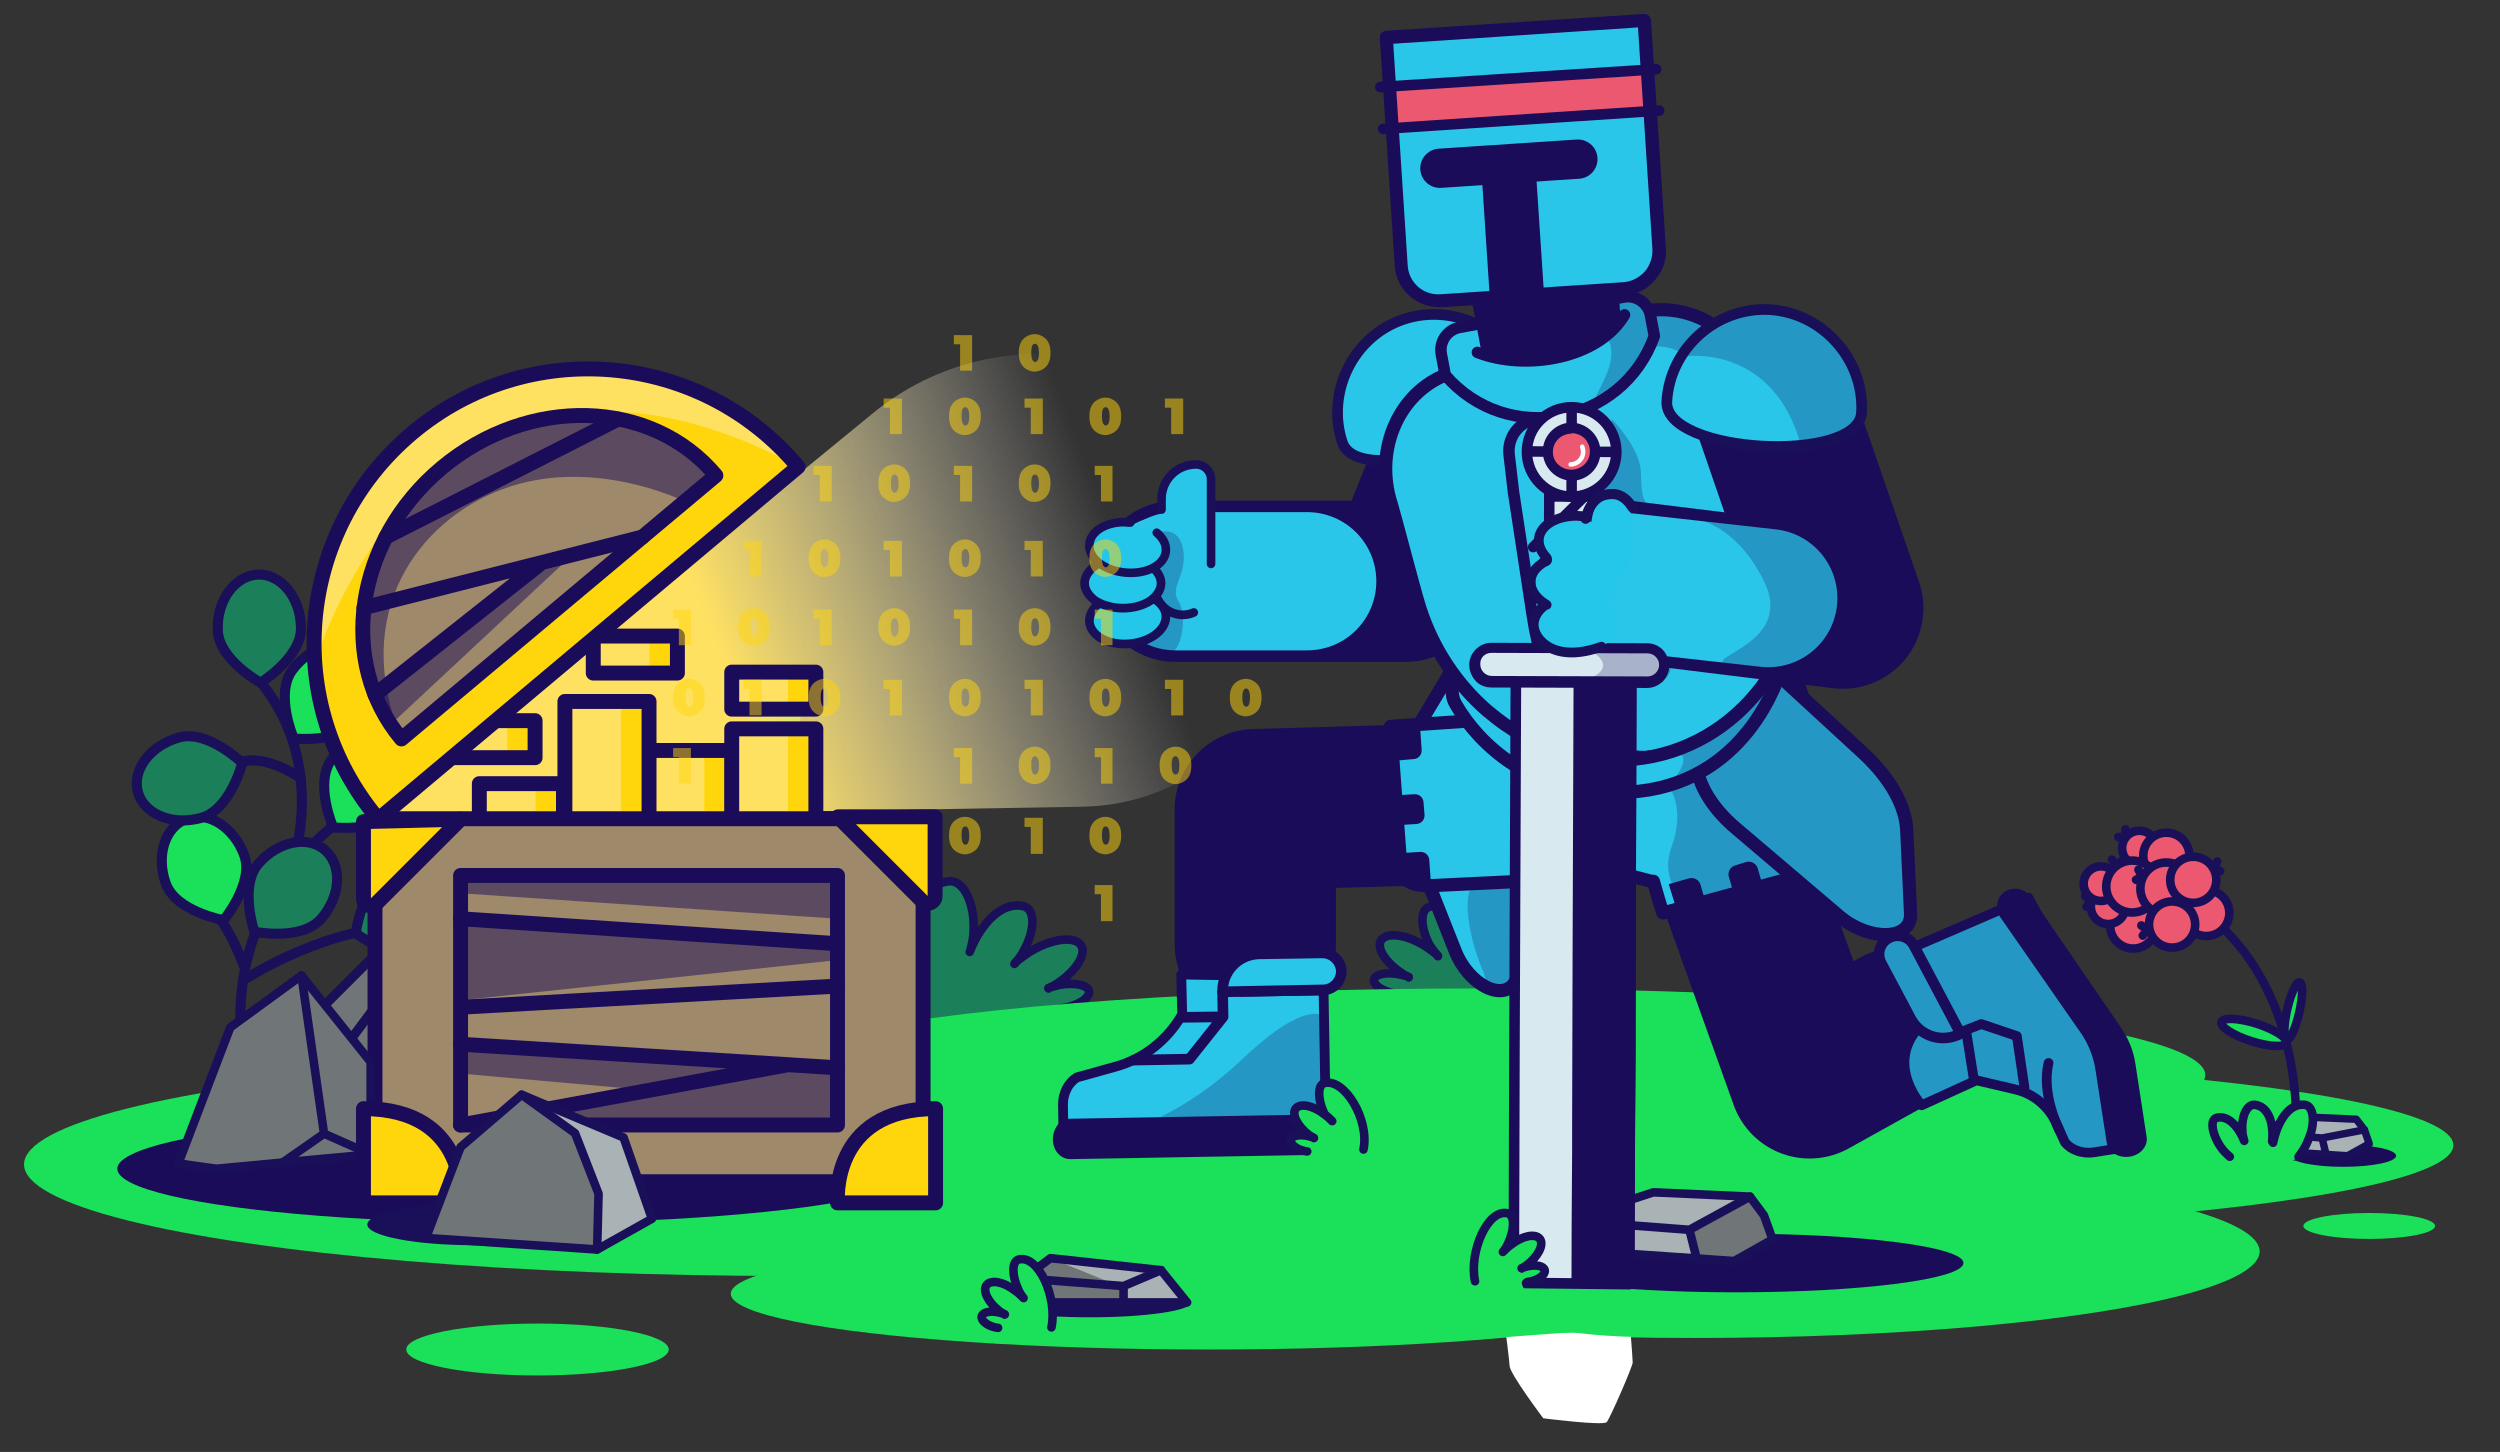 <svg xmlns="http://www.w3.org/2000/svg" id="Layer_1" viewBox="0 0 520 302"><rect x="0" y="0" width="520" height="302" fill="#333333" stroke="none"/><style>.st0,.st1{fill:#1b8059}.st1{stroke:#191059;stroke-width:1.786;stroke-linecap:round;stroke-linejoin:round;stroke-miterlimit:10}.st2{fill:#1be059}.st3{fill:#191059}.st4{fill:#1b0c59}.st5{fill:#a9b2b5}.st7{fill:none;stroke:#191059;stroke-width:1.553;stroke-linecap:round;stroke-linejoin:round;stroke-miterlimit:10}.st8{fill:#707677}.st11,.st12,.st13,.st14,.st15,.st16,.st9{fill:none;stroke:#191059;stroke-width:1.786;stroke-linecap:round;stroke-linejoin:round;stroke-miterlimit:10}.st11,.st12,.st13,.st14,.st15,.st16{fill:#1be059;stroke-width:1.553}.st12,.st13,.st14,.st15,.st16{stroke-width:1.786}.st13,.st14,.st15,.st16{fill:#1b8059;stroke-width:1.36}.st14,.st15,.st16{fill:none;stroke-width:2.096}.st15,.st16{fill:#1b8059}.st16{fill:#1be059}.st18{fill:#ffd60b}.st19{fill:#ffe161}.st20{stroke:#1b0c59;stroke-width:3.106}.st20,.st22,.st25{fill:none;stroke-linecap:round;stroke-linejoin:round;stroke-miterlimit:10}.st22{display:none;stroke:#1b0c59;stroke-width:4.32}.st25{stroke:#191059;stroke-width:1.941}.st26{fill:#9e896a}.st27{display:none}.st29{display:inline}.st30{fill:#ffd60b;stroke:#1b0c59;stroke-width:3.106;stroke-linecap:round;stroke-linejoin:round;stroke-miterlimit:10}.st31{opacity:.5;fill:#1b0c59}.st32{fill:#2ac6ea}.st33,.st34,.st35,.st36,.st37{fill:none;stroke:#1b0c59;stroke-width:2.749;stroke-linecap:round;stroke-linejoin:round;stroke-miterlimit:10}.st34,.st35,.st36,.st37{stroke-width:33.545}.st35,.st36,.st37{stroke:#2ac6ea;stroke-width:28.753}.st36,.st37{stroke:#191059;stroke-width:2.227}.st37{stroke:#1b0c59;stroke-width:2.028}.st39{fill:#eb586f}.st40,.st42,.st46{fill:none;stroke:#1b0c59;stroke-width:2.207;stroke-linecap:round;stroke-linejoin:round;stroke-miterlimit:10}.st42,.st46{stroke-width:2.396}.st46{stroke-width:2.217}.st48{opacity:.25;fill:#1b0c59}.st49{fill:#d8e9f0}.st51,.st53{stroke:#1b0c59;stroke-width:2.188;stroke-miterlimit:10}.st51{stroke-linecap:round;fill:none}.st53{fill:#eb586f}.st57{fill:#24c7ea}.st58,.st60,.st62{fill:none;stroke:#191059;stroke-width:2.028;stroke-linecap:round;stroke-linejoin:round;stroke-miterlimit:10}.st60,.st62{stroke-width:1.812}.st62{fill:#eb586f;stroke-width:1.786}</style><ellipse cx="310.8" cy="209.5" class="st0" rx="20.3" ry="17.4"/><path d="M299.1 198.9c-.6-.7-1.2-1.5-1.7-2.3-2-3.6-2.1-7.5 0-8 3.9-1 7.6 3.1 9.6 8.2M306.9 196.3c-.3-1-.5-2.1-.6-3.2-.3-4.8 1.7-9.1 4.4-8.8 4.8.5 6.8 6.5 6.1 12.9" class="st1"/><path d="M328.1 198.8c.7-1 1.3-2.2 1.8-3.5 2.1-5.3 1.4-10.8-1.7-11.2-5.6-.7-10 5.5-11.6 12.9M293 203.3c-.4-.2-.9-.5-1.3-.8-3.7-2.4-5.6-5.6-4.3-7.1 1.4-1.6 5.5-.9 9.2 1.5.9.6 1.7 1.2 2.4 1.8" class="st1"/><path d="M291 206.9c-.3 0-.6-.1-.9-.2-2.7-.6-4.6-1.9-4.3-3 .3-1.1 2.7-1.6 5.4-1 .6.1 1.3.3 1.8.5" class="st1"/><ellipse cx="197.4" cy="212.8" class="st0" rx="23.6" ry="20.3"/><path d="M211 200.5c.7-.8 1.4-1.7 1.9-2.7 2.4-4.2 2.5-8.7 0-9.3-4.5-1.1-8.9 3.6-11.2 9.5M201.9 197.4c.3-1.2.6-2.4.6-3.8.3-5.5-2-10.6-5.1-10.3-5.6.6-7.9 7.5-7.2 15" class="st1"/><path d="M177.2 200.2c-.8-1.2-1.5-2.6-2.1-4.1-2.4-6.2-1.6-12.5 2-13 6.5-.8 11.6 6.4 13.5 15M218.1 205.6c.5-.3 1-.6 1.6-.9 4.3-2.8 6.5-6.5 5-8.3-1.6-1.8-6.4-1-10.7 1.7-1 .7-2 1.4-2.8 2.1" class="st1"/><path d="M220.4 209.8c.4 0 .7-.1 1.1-.2 3.1-.6 5.3-2.2 5-3.5-.4-1.3-3.2-1.8-6.3-1.2-.8.2-1.5.4-2.1.6" class="st1"/><ellipse cx="251.5" cy="269.1" class="st2" rx="99.5" ry="11.6"/><ellipse cx="229.4" cy="253.9" class="st2" rx="99.5" ry="11.6"/><ellipse cx="164.2" cy="242.2" class="st2" rx="159.2" ry="23.2"/><ellipse cx="307.7" cy="223.6" class="st2" rx="151" ry="18"/><ellipse cx="359.3" cy="238.2" class="st2" rx="151" ry="18"/><ellipse cx="352.6" cy="260.3" class="st2" rx="117.4" ry="18"/><ellipse cx="111.8" cy="280.7" class="st2" rx="27.3" ry="5.4"/><ellipse cx="492.8" cy="255" class="st2" rx="13.7" ry="2.7"/><ellipse cx="136.6" cy="239.4" class="st3" rx="27.5" ry="5.6"/><ellipse cx="226.7" cy="270.9" class="st3" rx="21.1" ry="3.1"/><ellipse cx="479.8" cy="239.6" class="st3" rx="9.8" ry="1.3"/><ellipse cx="361.1" cy="262.7" class="st4" rx="47.3" ry="6.1"/><ellipse cx="487.4" cy="240.4" class="st4" rx="11" ry="2.3"/><g><path d="M478.7 232.3l11.4.5 1.7 2.2 1 2.9-4.5 2.5-14.1-.9-2.9-4.8z" class="st5"/><path d="M478.7 232.3l11.4.5 1.7 2.2 1 2.9-4.5 2.5-14.1-.9-2.9-4.8z" class="st7"/><path d="M483.8 240.1l-.8-3.4-10.5-.8M483 236.7l8.8-1.7" class="st7"/></g><g><path d="M343.9 248l20.1.9 2.9 3.9 1.8 5-8 4.5-24.7-1.7-5-8.4z" class="st5"/><path d="M360.7 262.3l8-4.5-1.8-5-2.9-3.9-1.6-.1-4.2 3.3-6.8 3.7 1.5 6z" class="st8"/><path d="M343.9 248l20.1.9 2.9 3.9 1.8 5-8 4.5-24.7-1.7-5-8.4z" class="st9"/><path d="M352.9 261.8l-1.5-6-18.3-1.4M351.4 255.8l12.6-6.9" class="st9"/></g><g><path fill="none" stroke="#191059" stroke-linecap="round" stroke-linejoin="round" stroke-miterlimit="10" stroke-width="1.468" d="M211.6 270.9l1.3-5 5.6-4.2 23 2.5 5.4 6.7z"/><path d="M211.6 270.9l1.3-5 5.6-4.2 23 2.5 5.4 6.7z" class="st5"/><path d="M211.6 270.9l1.3-5 5.6-4.2 14.3 5.8.9 3.4z" class="st8"/><path d="M211.6 270.9l1.3-5 5.6-4.2 23 2.5 5.4 6.7z" class="st9"/><path d="M212.9 265.9l20.8 1.6 7.8-3.3M233.7 270.9v-3.4" class="st9"/></g><g><path d="M122.7 229.7c-.4-.5-.8-1.1-1.1-1.8-1.3-2.8-1.4-5.7 0-6.2 4.2-1.2 8.2 8 6.9 14.1M118.7 233.1l-.9-.6c-2.4-1.8-3.7-4.3-2.8-5.5.9-1.2 3.6-.7 6 1.2.6.4 1.1.9 1.6 1.4" class="st11"/><path d="M117.4 235.9c-.2 0-.4-.1-.6-.1-1.8-.4-3-1.5-2.8-2.3s1.8-1.2 3.6-.8c.4.1.8.2 1.2.4" class="st11"/></g><g><path d="M207 279.4l10.5-.2v-11.3s-3.4 1.3-4 1c-1.8-.8-2.5-4.7-5.6-1.3-4.3 4.6-.9 11.8-.9 11.8z" class="st2"/><path d="M212.9 270c-.4-.5-.8-1.1-1.1-1.8-1.3-2.8-1.4-5.7 0-6.2 4.2-1.2 8.2 8 6.9 14.1M208.9 273.4l-.9-.6c-2.4-1.8-3.7-4.3-2.8-5.5.9-1.2 3.6-.7 6 1.2.6.4 1.1.9 1.6 1.4" class="st12"/><path d="M207.6 276.2c-.2 0-.4-.1-.6-.1-1.8-.4-3-1.5-2.8-2.3.2-.9 1.8-1.2 3.6-.8.4.1.8.2 1.2.4" class="st12"/></g><g><path d="M121.5 228.7s-18.4-34.9 18-60.7c5-3.6 9-7.2 12.1-10.7M116.9 206.6s8.7-7.4 19.8-11.3M116.6 203.8s-2-4.2-4.7-7.3M123.3 184.1s4.2-18.6-9.7-32.2M122.9 168.4s-6.1-3.4-10.8-1.8M136.2 170.6s7.4 4.4 14.8 1.7" class="st7"/><path d="M141.2 183.9c4.8-2.8 10.4-2 12.5 1.7 2.1 3.7 0 8.9-4.8 11.6-4.8 2.8-12.5-1.7-12.5-1.7s0-8.9 4.8-11.6zM117 185c3.1-4.5 8.5-6.3 12-3.9s3.8 8 .7 12.6c-3.1 4.5-12 3.9-12 3.9s-3.8-8.1-.7-12.6z" class="st13"/><path d="M155.6 160.8c4.8-2.8 10.4-2 12.5 1.7 2.1 3.7 0 8.9-4.8 11.6s-12.5-1.7-12.5-1.7 0-8.8 4.8-11.6zM114.2 183.7c-2.5-4.9-7.6-7.3-11.4-5.4-3.8 1.9-4.8 7.5-2.3 12.4s11.4 5.4 11.4 5.4 4.8-7.5 2.3-12.4z" class="st11"/><path d="M99.6 163.7c-5.1 2.1-7.9 7-6.3 10.9 1.6 3.9 7.1 5.4 12.2 3.3 5.1-2.1 6.3-10.9 6.3-10.9s-7.1-5.4-12.2-3.3zM104.3 143.1c-.8-5.4 1.9-10.4 6.1-11 4.2-.6 8.2 3.3 9.1 8.7s-6.1 11-6.1 11-8.3-3.3-9.1-8.7z" class="st13"/><path d="M153 144.8c3.9-3.9 9.5-4.6 12.5-1.6 3 3 2.3 8.6-1.6 12.5-3.9 3.9-12.5 1.6-12.5 1.6s-2.3-8.6 1.6-12.5zM128.1 164.2c2.7-4.8 7.9-7 11.6-4.9 3.7 2.1 4.5 7.7 1.8 12.5s-11.6 4.9-11.6 4.9-4.6-7.7-1.8-12.5zM118.9 148.8c2.7-4.8 7.9-7 11.6-4.9 3.7 2.1 4.5 7.7 1.8 12.5s-11.6 4.9-11.6 4.9-4.5-7.7-1.8-12.5z" class="st11"/></g><g><ellipse cx="108.2" cy="243.1" class="st4" rx="83.8" ry="11.3"/><path d="M52.7 229.3s-15.8-41.6 28.6-65.5c6.1-3.3 11.1-6.8 15-10.4M50.6 203.9s10.8-7.1 23.8-10M50.6 200.7s-1.7-5-4.3-8.8M60.9 179.5s7.2-20.3-6.5-37.4M62.6 161.9s-6.3-4.6-11.8-3.6M77.2 166.2s7.7 6 16.4 4" class="st14"/><path d="M81 181.8c5.7-2.4 11.9-.8 13.7 3.6s-1.3 9.9-7 12.4-13.7-3.7-13.7-3.7 1.2-9.9 7-12.3zM53.8 179.6c4.1-4.7 10.4-5.9 13.9-2.7s3.2 9.5-.9 14.2c-4.1 4.7-13.9 2.7-13.9 2.7s-3.2-9.5.9-14.2z" class="st15"/><path d="M100.3 157.9c5.7-2.4 11.9-.8 13.7 3.6s-1.3 9.9-7 12.4-13.7-3.6-13.7-3.6 1.3-9.9 7-12.4zM50.8 177.9c-2.1-5.8-7.5-9.3-12-7.6s-6.4 7.7-4.3 13.5c2.1 5.8 12 7.6 12 7.6s6.4-7.7 4.3-13.5z" class="st16"/><path d="M37.2 153.4c-6 1.7-9.8 6.8-8.5 11.4 1.3 4.6 7.2 7 13.2 5.3s8.5-11.4 8.5-11.4-7.2-7-13.2-5.3zM45.3 131c-.2-6.2 3.6-11.3 8.4-11.5 4.8-.1 8.8 4.8 8.9 11 .2 6.2-8.4 11.5-8.4 11.5s-8.8-4.8-8.9-11z" class="st15"/><path d="M99.6 139.7c4.9-3.8 11.3-3.9 14.2-.1 2.9 3.8 1.4 9.9-3.5 13.8-4.9 3.8-14.2.1-14.2.1s-1.4-10 3.5-13.8zM69 157.9c3.7-5 9.8-6.7 13.7-3.9s4 9.2.3 14.2-13.7 3.9-13.7 3.9-4-9.2-.3-14.2zM60.8 139.4c3.7-5 9.8-6.7 13.7-3.9 3.8 2.8 4 9.2.3 14.2s-13.7 3.9-13.7 3.9-4-9.2-.3-14.2z" class="st16"/><linearGradient id="SVGID_1_" x1="79.34" x2="269.231" y1="174.647" y2="101.551" gradientUnits="userSpaceOnUse"><stop offset=".39" stop-color="#ffe161"/><stop offset=".811" stop-color="#fff" stop-opacity="0"/></linearGradient><path fill="url(#SVGID_1_)" d="M78.7 170.3L181.5 86c24-19.7 59.6-15.4 78 9.5.1.2.2.3.4.5.2.3.5.6.7 1 21.1 29.3.5 70.2-35.6 70.8l-52.9.9-93.4 1.6z"/><path d="M134.8 156.1h17.5v14.6h-17.5z" class="st18"/><path d="M134.8 156.1h11.7v14.6h-11.7z" class="st19"/><path d="M134.8 156.1h17.5v14.6h-17.5z" class="st20"/><path d="M99.7 163h17.5v7.7H99.7z" class="st18"/><path d="M99.7 163h11.7v7.7H99.7z" class="st19"/><path d="M99.7 163h17.5v7.7H99.7z" class="st20"/><path d="M111.3 163v7.7" class="st22"/><path d="M152.2 139.8h17.5v7.7h-17.5z" class="st18"/><path d="M152.2 139.8h11.7v7.7h-11.7z" class="st19"/><path d="M152.2 139.8h17.5v7.7h-17.5z" class="st20"/><path d="M163.9 139.8v7.7" class="st22"/><path d="M123.4 132.3h17.5v7.7h-17.5z" class="st18"/><path d="M123.4 132.3h11.7v7.7h-11.7z" class="st19"/><path d="M123.4 132.3h17.5v7.7h-17.5z" class="st20"/><path d="M135.1 132.3v7.7" class="st22"/><path d="M93.8 149.9h17.5v7.7H93.8z" class="st18"/><path d="M93.8 149.9h11.7v7.7H93.8z" class="st19"/><path d="M93.8 149.9h17.5v7.7H93.8z" class="st20"/><path d="M105.5 149.9v7.7" class="st22"/><path d="M117.5 145.9H135v24.9h-17.5z" class="st18"/><path d="M117.5 145.9h11.7v24.9h-11.7z" class="st19"/><path d="M117.5 145.9H135v24.9h-17.5z" class="st20"/><g><path d="M152.2 151.6h17.5v19.1h-17.5z" class="st18"/><path d="M152.2 151.6h11.7v19.1h-11.7z" class="st19"/><path d="M152.2 151.6h17.5v19.1h-17.5z" class="st20"/></g><g><path d="M65.5 226.2l13.4 2 20.5-9.1-13.8-13.2-8.1-6.8-10.1 10.1z" class="st8"/><path d="M65.5 226.2l13.4 2 20.5-9.1-3.6-4.7-7.9-6.6-10.4-8.7 2.5 7.6z" class="st8"/><path d="M65.5 226.2l13.4 2 20.5-9.1-3.6-4.7-18.3-15.3-10.1 10.1z" class="st25"/><path d="M65.5 226.2l14.7-19.7 7.7 1.3M77.5 199.1l2.7 7.4" class="st25"/></g><path d="M78 170.3h114v75.5H78z" class="st26"/><path d="M78 170.3h114v75.5H78z" class="st20"/><path d="M95.8 182.1h78.4V234H95.8z" class="st20"/><path d="M166 97.1c-20.2-24.1-56.2-27.3-80.3-7s-27.3 56.2-7 80.3L166 97.1z" class="st18"/><path d="M65.5 137.9S89.2 56.2 166 97c0 0-30.6-37-75.1-10.9-29.2 17.1-25.4 51.8-25.4 51.8z" class="st19"/><path d="M166 97.1c-20.2-24.1-56.2-27.3-80.3-7s-27.3 56.2-7 80.3L166 97.1z" class="st20"/><path d="M148.9 98.9c-13.4-16-38.9-16.7-57-1.6s-21.8 40.4-8.4 56.4l65.4-54.8z" class="st26"/><path d="M148.9 98.9c-13.4-16-38.9-16.7-57-1.6s-21.8 40.4-8.4 56.4l65.4-54.8z" class="st20"/><g><path d="M62.7 202.9l-14.8 10.8L37.1 242l25.7-.6 14.3-1.3v-19.2z" class="st8"/><path d="M62.7 202.9l-14.8 10.8L37.1 242l7.9 1.1 13.8-1.3 18.3-1.7-9.7-4.9z" class="st8"/><path d="M62.7 202.9l-14.8 10.8L37.1 242l7.9 1.1 32.1-3v-19.2z" class="st9"/><path d="M62.7 202.9l4.7 32.9-8.6 6M77.1 240.1l-9.7-4.3" class="st9"/></g><g class="st27"><path fill="#1be059" d="M194.8 236.3l10.5-.2v-11.3s-3.4 1.3-4 1c-1.8-.8-2.5-4.7-5.6-1.3-4.3 4.7-.9 11.8-.9 11.8z"/><g class="st29"><path d="M200.6 227.5c.8 0 1-.8 1.3-1.4 1.3-2.8 1.4-5.7 0-6.2-4.2-1.2-9.5 7.6-8.2 13.8" class="st11"/><path d="M204 231.2l.9-.6c2.4-1.8 3.7-4.3 2.8-5.5-.9-1.2-3.6-.7-6 1.2-.6.4-1.1.9-1.6 1.4" class="st11"/><path d="M205.3 234c.2 0 .4-.1.6-.1 1.8-.4 3-1.5 2.8-2.3-.2-.9-1.8-1.2-3.6-.8-.4.1-.8.2-1.2.4" class="st11"/></g></g><path d="M75.6 230.6v19.6H96s1.7-19.6-20.4-19.6zM194.6 230.6v19.6h-20.4s-1.7-19.6 20.4-19.6zM75.6 170.9v16c0 1.3 1.6 2 2.6 1.1l17.6-17.6-20.2.5zM194.5 169.9v16.5c0 1.3-1.6 2-2.6 1.1l-17.6-17.6h20.2z" class="st30"/><path d="M128.5 87.2l-48.2 24.5M75.7 126.4l57.9-14.7M112.1 117.5l-34.1 27M95.8 191.1l78.4 5.2M96 209.5l78.2-4.4M95.8 217.2l78.4 4.9M95.8 234l67.9-12.5" class="st20"/><path d="M95.8 182.1v3.7l78.4 5.3v-9zM95.8 191.1l-.4 17 78.8-8.4v-3.4zM110.7 232.6l47.7-10.5h14.9l.9 11.9zM95.8 217.2l62.6 4.9-23.3 4.7-39.3-3.5zM142.4 104.3s-19.2-9.6-38-2.5c-17.5 6.6-31.6 25.8-20.9 51.9 0 0-12.8-13.4-5.7-36.2s31.7-33.3 47-31.1 24.1 12.5 24.1 12.5l-6.5 5.4z" class="st31"/><path d="M78.1 144.5l34-27 7.2-2.3-39 36.4z" class="st31"/></g><g><path d="M315.3 203.9l7.3-15.2c2.1-4.4 2-10.9-.4-17.7l-8.1-23.3c-2.6-7.4-10.2-11.7-12.8-7.2l-9.1 15.2c-2.3 3.9-2.2 10.1.4 16.6l10 25.3c2.8 7.4 10.4 11.1 12.7 6.3z" class="st32"/><path d="M315.3 203.9l7.3-15.2c2.1-4.4 2-10.9-.4-17.7l-8.1-23.3c-2.6-7.4-10.2-11.7-12.8-7.2l-9.1 15.2c-2.3 3.9-2.2 10.1.4 16.6l10 25.3c2.8 7.4 10.4 11.1 12.7 6.3z" class="st33"/><path d="M319.9 166.7l-58.8 1.7v28M358.5 174.2l17.9 50 18.7-10.4" class="st34"/><path d="M347 190.6s-7.8-27.9-9.3-32.3c-.8-1.5-1.4-3.1-1.7-4.9-1.7-9.1 4.3-17.9 13.4-19.6 7.6-1.4 15 2.4 18.4 9.6.4.8.7 1.6 1.1 2.6.4 1.2 1 2.8 1.6 4.8 1 3.1 2.2 7.4 3.8 12.7 2.6 9 5.1 18.2 5.1 18.2l-32.4 8.9zm-2.5-25.6c3 1.7 6.8 2.6 11.1 1.8-4 .7-7.9 0-11.1-1.8z" class="st32"/><path d="M290.1 151s9.5-.4 18.9-.7c5.6-.2 10-.3 13.3-.3 2.2 0 3.8 0 5.1.1 1.1 0 2 .1 2.8.2 8.9 1.2 15.3 8.5 14.9 17.6-.2 4.8-10.6 8.6-16.5 11.6-2.4 1.2-2.6 4.2-3.4 4.1-3.6-.1-21.3.5-29.5.8-2.3.1-4.3-1.7-4.4-4l-1.2-29.4z" class="st32"/><path d="M321.4 167.9c-1.1 6.5 3.3 12.2 9.8 13.3l11.2 2.4c6.5 1.1 12.7-3.3 13.8-9.9l.8-4.7c1.1-6.5-3.3-12.7-9.9-13.8l-11.2-1.9c-6.5-1.1-12.7 3.3-13.8 9.9l-.7 4.7z" class="st32"/><path d="M368.6 134.9c2 1.6 3.6 3.7 4.8 6.1.4.8.7 1.6 1.1 2.6.4 1.2 1 2.8 1.6 4.8 1 3.1 2.2 7.4 3.8 12.7 2.6 9 5.1 18.2 5.1 18.2l-39.1 10.6s-.1.1-2-6.6M325 182.9l-27 1.3c-7 .4-6.6-3.5-6.6-3.5l-2.2-29.6s9.5-.7 18.9-1.3c5.6-.3 10-.6 13.3-.7 2.2-.1 3.8-.1 5.1-.1 1.1 0 2 .1 2.8.2 2.7.3 5.2 1.2 7.3 2.5M343.8 183.4l-15.2-4-3.6 3.5M337.5 163.3s-6.6 10.9-1 18.1" class="st33"/><path d="M305.8 87.9l-13.4 33h-47.9" class="st34"/><path d="M271.9 120.9h-27.4" class="st35"/><path d="M279.2 92c-3.4-10.3 2.2-22.1 12.8-25.6 10.6-3.5 22.2 2.5 25.6 12.8s-35 23.1-38.4 12.8z" class="st32"/><path d="M279.2 92c-3.4-10.3 2.2-22.1 12.8-25.6 10.6-3.5 22.2 2.5 25.6 12.8s-35 23.1-38.4 12.8z" class="st36"/><path d="M372.4 181.9l6-1.7-1.4-5-4.2 1.2c-1 .3-1.6 1.4-1.3 2.4l.9 3.1zM360.5 185.4l6-1.7-.9-3.1c-.3-1-1.4-1.6-2.4-1.3l-2.3.7c-1 .3-1.6 1.4-1.3 2.4l.9 3zM348.6 188.8l6-1.7-.9-3.1c-.3-1-1.4-1.6-2.4-1.3l-4.2 1.2 1.5 4.9zM290.6 158.2l-.4-6.2 5.2-.4.3 4.3c.1 1.1-.7 2-1.8 2l-3.3.3zM291.3 171.6l-.4-6.2 3.2-.2c1.1-.1 2 .7 2 1.8l.2 2.4c.1 1.1-.7 2-1.8 2l-3.2.2zM292.5 183.6l-.4-6.2 3.2-.2c1.1-.1 2 .7 2 1.8l.3 4.3-5.1.3z" class="st4"/><path d="M421.9 186.7l-24.1 10.4 6.7 12.6c-15.4 8.5-4.8 20.2-4.8 20.2l11.4-5.2 8.1 1.9c3.8.9 6.9 3.5 8.5 7l1.8 4c1.3 1.6 3.6 2.4 5.9 2.1l6.3-1-2.2-19.7-17.6-32.3z" class="st32"/><path d="M421.9 186.7l-24.1 10.4 6.7 12.6c-2.9 1.6-4.9 3.3-6.2 5-5.6 7.5 1.4 15.2 1.4 15.2l11.4-5.2 8.1 1.9c3.8.9 6.9 3.5 8.5 7l1.8 4c1.3 1.6 3.6 2.4 5.9 2.1l6.3-1-2.2-19.7-17.6-32.3z" class="st37"/><path d="M446.5 236.5l-2.3-15c-.4-2.9-1.5-5.6-3.2-8-5.4-7.9-17.7-25.8-17.9-26.1-1.5-1.9-2.5-2.8-4.6-2.5-2.7.4-4 3.5-2.5 5.8l16.7 24c1.7 2.4 2.8 5.2 3.2 8.1l2.3 14.9c.3 1.9 2.4 3.2 4.7 2.9 2.3-.3 3.9-2.2 3.6-4.1z" class="st4"/><path fill="#2ac6ea" stroke="#1b0c59" stroke-linecap="round" stroke-linejoin="round" stroke-miterlimit="10" stroke-width="2.202" d="M391.3 200.3l6.1 11.5c2 3.8 6.6 5.2 10.4 3.2l-9.7-18.3c-1-1.9-3.3-2.6-5.2-1.6-1.9 1-2.6 3.3-1.6 5.2z"/><path d="M408.3 214.5l3.8-1.5 7.4 2.5 1.6 10.8M428.4 235.2s-3.9-7.5-2.3-14.1M409 214.7l1.6 10.1" class="st37"/><path d="M397.4 190.1l-.8-17.4c-.2-5.1-3.5-10.9-9-16l-18.7-17.2c-6-5.5-15-5.7-15.2-.3l-.9 18.3c-.2 4.7 2.9 10.3 8.4 14.9l21.4 18.2c6.3 5.3 15 5 14.8-.5z" class="st32"/><path d="M397.4 190.1l-.8-17.4c-.2-5.1-3.5-10.9-9-16l-18.7-17.2c-6-5.5-15-5.7-15.2-.3l-.9 18.3c-.2 4.7 2.9 10.3 8.4 14.9l21.4 18.2c6.3 5.3 15 5 14.8-.5z" class="st33"/><path d="M334 164.9c2.8.1 5.8-.1 9-.6 22.3-3.8 27.8-26 28-26.9.7-2.8-1.1-5.7-3.9-6.3-2.8-.7-5.7 1.1-6.3 3.9-.2.7-4.2 16.4-19.5 19-18.5 3.1-27.2-9-29.4-12.8-1.5-2.5-4.7-3.4-7.2-1.9s-3.4 4.7-1.9 7.2c5.2 9 15.9 17.9 31.2 18.4z" class="st32"/><path d="M334 164.9c2.8.1 5.8-.1 9-.6 22.3-3.8 27.8-26 28-26.9.7-2.8-1.1-5.7-3.9-6.3-2.8-.7-5.7 1.1-6.3 3.9-.2.7-4.2 16.4-19.5 19-18.5 3.1-27.2-9-29.4-12.8-1.5-2.5-4.7-3.4-7.2-1.9s-3.4 4.7-1.9 7.2c5.2 9 15.9 17.9 31.2 18.4z" class="st33"/><path d="M289.1 105c-3.8-11.7 1.9-24 12.6-27.4l37.9-12.2c10.7-3.4 22.4 3.3 26.2 15 1 3.1 5.4 16.8 6.8 21.2 2.8 8.7 3 17.5 1 25.5-.8 3.3-1.9 6.4-3.4 9.3-4.7 9.3-12.6 16.7-22.8 20-10.3 3.3-21 1.9-30.2-2.9-2.9-1.5-5.6-3.4-8.2-5.6-6.2-5.4-11.2-12.7-14-21.4-1.5-4.9-5.1-18.9-5.9-21.5z" class="st32"/><path d="M289.4 104.9c-3.8-11.7 1.9-24 12.6-27.4l37.9-12.2c10.7-3.4 22.4 3.3 26.2 15 1 3.1 5.4 16.8 6.8 21.2 2.8 8.7 3 17.5 1 25.5-.8 3.3-1.9 6.4-3.4 9.3-4.7 9.3-12.6 16.7-22.8 20-10.3 3.3-21 1.9-30.2-2.9-2.9-1.5-5.6-3.4-8.2-5.6-6.2-5.4-11.2-12.7-14-21.4-1.5-4.9-5.1-18.9-5.9-21.5z" class="st33"/><path d="M300.9 63.1l37.8-3.8c4.3-.4 7.5-4.3 7-8.6l-4.8-47.3-53.4 5.4 4.8 47.3c.4 4.3 4.3 7.5 8.6 7z" class="st32"/><path d="M289.3 16.2H343v8.6h-53.7z" class="st39" transform="matrix(.998 -.066 .066 .998 -.668 20.858)"/><path d="M299.3 63.9c-4.8 0-8.9-3.8-9.2-8.6L287 7.9c-.1-.8.5-1.4 1.3-1.5l53.6-3.5c.4 0 .7.1 1 .3.3.2.4.6.5.9l3.1 47.5c.2 2.5-.6 4.8-2.3 6.7-1.6 1.9-3.9 3-6.3 3.1L300 63.9h-.7zm.6-1.3zM289.8 9.1l3 46.1c.2 3.6 3.3 6.3 6.9 6l37.9-2.5c1.7-.1 3.3-.9 4.5-2.2 1.1-1.3 1.7-3 1.6-4.7l-3-46.1-50.9 3.4z" class="st4"/><path d="M309 34h11.3v27.1H309z" class="st4" transform="matrix(-.998 .066 -.066 -.998 631.754 74.251)"/><path d="M345.1 23l-57.4 3.8M344.5 14.4l-57.4 3.7" class="st40"/><path fill="none" stroke="#1b0c59" stroke-linecap="round" stroke-linejoin="round" stroke-miterlimit="10" stroke-width="8.172" d="M328.2 33.1L299.5 35"/><path d="M301.7 77.8c12.8 14.9 36.9 10.4 43.5-8.1l-.8-4.3c-.5-2.6-3-4.3-5.6-3.8l-34.1 6.3c-2.6.5-4.3 3-3.8 5.6l.8 4.3z" class="st32"/><path d="M300.6 78c12.8 14.9 36.9 10.4 43.5-8.1l-.8-4.3c-.5-2.6-3-4.3-5.6-3.8l-34.1 6.3c-2.6.5-4.3 3-3.8 5.6l.8 4.3z" class="st42"/><path d="M308.1 73l.2.1c9.9 3.9 21.1 1.8 28.9-5.5l-.6-7.5-30.6 1.7 2.1 11.2z" class="st4"/><path d="M307.3 73.3c9.9 3.9 25.2 1.4 30.6-7.8M343.1 157.3s-19.5 3-24.4-29.4l-3.9-25.6-.9-7.7c-.4-3.5 1.9-6.7 5.3-7.4" class="st42"/><g><path d="M368.2 82.7l15.1 43.8-45.4-5.6" class="st34"/><path d="M367.8 124.4l-29.5-3.3" class="st35"/></g><g><path d="M387.2 85.8c.6-10.8-7.9-20.7-19.1-21.4-11.2-.6-20.8 8.2-21.4 19.1s39.9 13.1 40.5 2.3z" class="st32"/><path d="M387.2 85.8c.6-10.8-7.9-20.7-19.1-21.4-11.2-.6-20.8 8.2-21.4 19.1s39.9 13.1 40.5 2.3z" class="st36"/></g><g><path d="M275.8 235.1l-.5-29.1-17.2.3-.1-3.4-12.3-.2.2 8.3c-3.1 5.4-8.1 9.3-14 10.9l-7.9 2.2c-1.8 1.1-2.9 3.3-2.9 5.6l.1 6.4 54.6-1z" class="st32"/><path fill="none" stroke="#1b0c59" stroke-linecap="round" stroke-linejoin="round" stroke-miterlimit="10" stroke-width="2.041" d="M275.8 235.1l-.5-29.1-17.2.3-.1-3.4-12.3-.2.2 8.3c-3.1 5.4-8.1 9.3-14 10.9l-7.9 2.2c-1.8 1.1-2.9 3.3-2.9 5.6l.1 6.4 54.6-1z"/><path fill="#2ac6ea" stroke="#1b0c59" stroke-linecap="round" stroke-linejoin="round" stroke-miterlimit="10" stroke-width="2.217" d="M275 198.2l-13.1.2c-4.3.1-7.7 3.6-7.6 7.9l20.9-.4c2.1 0 3.8-1.8 3.8-3.9-.1-2.1-1.8-3.8-4-3.8z"/><path d="M222.6 241.1l52-.9c2 0 3.5-2 3.5-4.3s-1.7-4.2-3.6-4.1l-52 .9c-2 0-3.5 2-3.5 4.3s1.6 4.1 3.6 4.1z" class="st4"/><path d="M235.9 220.5l11.5-.2 7-8.8-.1-5.1M254.4 211.5l-8.3.1" class="st46"/></g><path d="M335.3 87.2s5.7 5.8 6 10.8c.2 5 0 7.1 3.9 8.2 1.4.4-2.1-1.2-4.6-.8-4.4.7-11.4 4.1-11.4 4.1l6.1-22.3z" class="st48"/><g><path d="M322.2 103.3h9.2v30.4h-9.2z" class="st49" transform="matrix(-1 -.003 .003 -1 653.219 238.029)"/><path fill="none" stroke="#1b0c59" stroke-miterlimit="10" stroke-width="2.188" d="M331.352 133.691l-9.2-.03.098-30.4 9.2.03z"/><path d="M331.4 106.5l-10.2 10.3M330 102.8l-11.1 11M331.4 112.1l-10.8 10.4M331.4 127.2l-6.4 6.5M331.4 122.1l-10.8 10.7" class="st51"/><g><path d="M326.8 293.6c-4.9-5.9-8.4-12.9-10.3-20.3-1-4-1.6-8.2-1.6-12.4v-.5l.4-118.9 24.1.1-.1 35v.4l-.3 83.3c-.1 12.2-4.4 24-12.2 33.3z" class="st49"/><path d="M316.4 142.6l21.9.1-.1 33.7v.6l-.1 36.5v5.2l-.1 15.4-.1 26.3c0 11.5-3.9 22.6-11 31.5-4.3-5.6-7.5-12-9.3-18.9-1-4-1.5-8-1.6-12.1v-5.1l.1-36.5.3-76.7m-2.2-2.2v.2l-.3 78.5-.1 36.5v5.2c0 4.3.6 8.5 1.6 12.6 2 8 5.9 15.4 11.4 21.7 8.5-9.7 13.2-22.1 13.2-35l.1-26.3.1-15.4v-5.2l.1-36.5.1-34.5v-2l-26.2.2z" class="st4"/><path d="M326.8 295.3l.1-40.1.1-15.4v-5.2l.1-36.5.2-55.7h13.1l-.1 34.5-.1 36.5v5.2l-.1 15.4-.1 26.3c0 12.9-4.7 25.3-13.2 35z" class="st4"/></g><g><path d="M310.2 141.8c-.9 0-1.8-.4-2.5-1-.7-.7-1-1.5-1-2.5 0-1.9 1.6-3.5 3.5-3.5l32.5.1c1.9 0 3.5 1.6 3.5 3.5s-1.6 3.5-3.5 3.5l-32.5-.1z" class="st49"/><path d="M310.2 135.8l32.5.1c1.3 0 2.4 1.1 2.4 2.4 0 1.3-1.1 2.4-2.4 2.4l-32.4-.1c-1.3 0-2.4-1.1-2.4-2.4-.1-1.3.9-2.4 2.3-2.4m0-2.1c-2.5 0-4.6 2.1-4.6 4.6 0 1.2.5 2.4 1.3 3.3s2 1.4 3.3 1.4l32.4.1c2.5 0 4.6-2.1 4.6-4.6 0-1.2-.5-2.4-1.3-3.3-.9-.9-2-1.4-3.3-1.4l-32.4-.1z" class="st4"/></g><g><circle cx="326.9" cy="94" r="9.3" fill="#d8e9f0" stroke="#1b0c59" stroke-miterlimit="10" stroke-width="2.188"/><path d="M326.9 84.7v18.6M336.2 94l-18.6-.1" class="st53"/><path d="M326.9 98.9c-1.3 0-2.6-.5-3.5-1.5-.9-.9-1.4-2.2-1.4-3.5 0-2.7 2.2-4.9 4.9-4.9 1.3 0 2.6.5 3.5 1.5.9.9 1.4 2.2 1.4 3.5 0 2.7-2.2 4.9-4.9 4.9z" class="st39"/><path d="M326.9 87.9v2.2c1 0 2 .4 2.7 1.1s1.1 1.7 1.1 2.7c0 2.1-1.7 3.8-3.9 3.8-1 0-2-.4-2.7-1.1-.7-.6-1.1-1.6-1.1-2.6 0-2.1 1.7-3.8 3.9-3.8v-2.3m0 0c-3.3 0-6 2.7-6 6s2.7 6 6 6.1c3.3 0 6-2.7 6-6s-2.7-6-6-6.1z" class="st4"/><path fill="none" stroke="#fff" stroke-linecap="round" stroke-linejoin="round" stroke-miterlimit="10" stroke-width=".944" d="M326.7 96.6c1.4 0 2.6-1.2 2.6-2.6 0-.4-.1-.7-.2-1.1"/></g></g><path fill="#fff" d="M313.2 277.2s0-3.9 10.1-3.9 15.8 1.3 15.7 1c-.1-.3.6 8.3.6 9.1s-4.7 11.6-5.4 12.4c-.8.8-13.2-.8-13.2-.8s-7-9.3-7-10.9c-.1-1.5-.8-6.9-.8-6.9z"/><g><path d="M334 125.5c1.6 1 2.7 2.5 2.7 4.1.1 3.2-3.8 6-8.8 6.1-4.9.1-9-2.4-9.1-5.6 0-1.6.9-3.1 2.5-4.2" class="st57"/><path d="M321.2 116.9c-1.7 1-2.8 2.4-2.8 4s.8 3.1 2.4 4.3c1.6 1.2 3.7 1.9 6.2 2.1 2.5.1 4.7-.4 6.4-1.3 1.7-1 2.8-2.4 2.8-4 .1-1.6-.8-3.1-2.4-4.3" class="st57"/><path d="M320.3 112c-.5 3.2 1.9 6.3 8 7.1 4.9.7 9.2-1.3 9.7-4.5.4-2.9-.6-4.5-4.7-5.6-.2-.1-4.7-1.1-7.7-.7-3.3.3-5 2-5.3 3.7z" class="st57"/><path d="M329.9 107.5c-.5-.1-1.2-.2-1.7-.2-4.2-.1-7.7 1.8-8.1 4.6-.2 1.4.4 2.8 1.5 4 0 0 .7.8-.4 1-1.7 1-2.8 2.4-2.8 4-.1 1.6.8 3.1 2.4 4.3l.9.6h-.2c-1.6 1.1-2.5 2.6-2.5 4.2.1 3.2 4.5 8 14.1 4.5" class="st58"/><ellipse cx="335.3" cy="111.3" class="st57" rx="4.5" ry="9.3" transform="matrix(1 -.016 .016 1 -1.75 5.421)"/><path fill="none" stroke="#191059" stroke-linecap="round" stroke-linejoin="round" stroke-miterlimit="10" stroke-width="2.116" d="M339.6 105.6c-1.6-2.5-3.4-3.2-5.6-2.7-2.1.4-3.6 2.4-4.2 5"/></g><circle cx="241.6" cy="119.1" r="11.6" class="st32"/><path d="M246.7 117.4h5.1V99.8c0-1.7-1.4-3.1-3.1-3.1-4 0-7.2 3.2-7.2 7.2v8.4c.1 2.8 2.3 5.1 5.2 5.1z" class="st32"/><path d="M241.6 106v-2.2c0-4 3.2-7.2 7.2-7.2 1.7 0 3.1 1.4 3.1 3.1v17.6" class="st9"/><g><path d="M228.6 125.5c-1.3 1.1-2.1 2.4-2 3.9.3 2.9 4 4.9 8.4 4.5 4.4-.4 7.7-3 7.5-5.9-.1-1.4-1.1-2.7-2.6-3.5" class="st57"/><path d="M228.6 125.5c-1.3 1.1-2.1 2.4-2 3.9.3 2.9 4 4.9 8.4 4.5 4.4-.4 7.7-3 7.5-5.9-.1-1.4-1.1-2.7-2.6-3.5" class="st60"/><path d="M239.2 117.6c1.4 1 2.3 2.3 2.3 3.7 0 1.4-.9 2.7-2.3 3.7-1.4.9-3.4 1.5-5.6 1.5-2.2 0-4.2-.6-5.7-1.5-1.4-1-2.3-2.3-2.3-3.7 0-1.4.9-2.7 2.3-3.7" class="st57"/><path d="M239.2 117.6c1.4 1 2.3 2.3 2.3 3.7 0 1.4-.9 2.7-2.3 3.7-1.4.9-3.4 1.5-5.6 1.5-2.2 0-4.2-.6-5.7-1.5-1.4-1-2.3-2.3-2.3-3.7 0-1.4.9-2.7 2.3-3.7" class="st60"/><g><path d="M226.8 113.2c-.3 2.9 3.1 5.5 7.5 5.9 4.4.4 8.2-1.6 8.4-4.5.2-2.6-.8-4-4.5-4.8-.2 0-4.3-.7-6.9-.2-2.8.4-4.3 2.1-4.5 3.6z" class="st57"/><path d="M235.1 108.7c-.5 0-1-.1-1.5-.1-3.8.1-6.8 2-7 4.6-.3 2.9 3.1 5.5 7.5 5.9s8.2-1.6 8.4-4.5c.1-1.4-.6-2.7-1.9-3.8" class="st9"/></g></g><path d="M240.7 124.4c1.3 2.9 4.7 4.3 7.6 3" class="st60"/></g><g opacity=".5"><path d="M143.7 126.8v7.4h-2.5v-5.5H140v-1.9h3.7zM155.1 133.8c-.5-.3-.9-.7-1.2-1.3-.3-.6-.4-1.3-.4-2.1s.1-1.5.4-2.1c.3-.6.7-1 1.2-1.3.5-.3 1.1-.5 1.7-.5.7 0 1.2.2 1.7.5s.9.7 1.2 1.3c.3.6.4 1.3.4 2.1s-.1 1.5-.4 2.1c-.3.6-.7 1-1.2 1.3-.5.3-1.1.5-1.7.5-.6 0-1.2-.2-1.7-.5zm2.6-3.3c0-1.2-.3-1.9-.8-1.9-.6 0-.8.6-.8 1.9 0 1.2.3 1.9.8 1.9.5-.1.8-.7.8-1.9zM141.6 148.5c-.5-.3-.9-.7-1.2-1.3-.3-.6-.4-1.3-.4-2.1s.1-1.5.4-2.1c.3-.6.7-1 1.2-1.3.5-.3 1.1-.5 1.7-.5.7 0 1.2.2 1.7.5s.9.7 1.2 1.3c.3.6.4 1.3.4 2.1s-.1 1.5-.4 2.1c-.3.6-.7 1-1.2 1.3-.5.3-1.1.5-1.7.5-.6 0-1.2-.2-1.7-.5zm2.6-3.4c0-1.2-.3-1.9-.8-1.9-.6 0-.8.6-.8 1.9 0 1.2.3 1.9.8 1.9s.8-.6.8-1.9zM173 126.8v7.4h-2.5v-5.5h-1.3v-1.9h3.8zM184.3 133.8c-.5-.3-.9-.7-1.2-1.3-.3-.6-.4-1.3-.4-2.1s.1-1.5.4-2.1c.3-.6.7-1 1.2-1.3.5-.3 1.1-.5 1.7-.5.7 0 1.2.2 1.7.5s.9.7 1.2 1.3c.3.6.4 1.3.4 2.1s-.1 1.5-.4 2.1c-.3.6-.7 1-1.2 1.3-.5.3-1.1.5-1.7.5-.6 0-1.2-.2-1.7-.5zm2.6-3.3c0-1.2-.3-1.9-.8-1.9-.6 0-.8.6-.8 1.9 0 1.2.3 1.9.8 1.9.5-.1.8-.7.8-1.9zM202.2 126.8v7.4h-2.5v-5.5h-1.3v-1.9h3.8zM213.5 133.8c-.5-.3-.9-.7-1.2-1.3-.3-.6-.4-1.3-.4-2.1s.1-1.5.4-2.1c.3-.6.7-1 1.2-1.3.5-.3 1.1-.5 1.7-.5.7 0 1.2.2 1.7.5s.9.7 1.2 1.3c.3.6.4 1.3.4 2.1s-.1 1.5-.4 2.1c-.3.6-.7 1-1.2 1.3-.5.3-1.1.5-1.7.5-.6 0-1.2-.2-1.7-.5zm2.6-3.3c0-1.2-.3-1.9-.8-1.9-.6 0-.8.6-.8 1.9 0 1.2.3 1.9.8 1.9.5-.1.8-.7.8-1.9zM231.4 126.8v7.4H229v-5.5h-1.3v-1.9h3.7zM173 96.9v7.4h-2.5v-5.5h-1.3v-1.9h3.8zM184.3 103.9c-.5-.3-.9-.7-1.2-1.3-.3-.6-.4-1.3-.4-2.1s.1-1.5.4-2.1c.3-.6.7-1 1.2-1.3.5-.3 1.1-.5 1.7-.5.7 0 1.2.2 1.7.5s.9.7 1.2 1.3c.3.6.4 1.3.4 2.1s-.1 1.5-.4 2.1c-.3.6-.7 1-1.2 1.3-.5.3-1.1.5-1.7.5-.6 0-1.2-.1-1.7-.5zm2.6-3.3c0-1.2-.3-1.9-.8-1.9-.6 0-.8.6-.8 1.9 0 1.2.3 1.9.8 1.9.5-.1.8-.7.8-1.9zM202.2 96.9v7.4h-2.5v-5.5h-1.3v-1.9h3.8zM213.5 103.9c-.5-.3-.9-.7-1.2-1.3-.3-.6-.4-1.3-.4-2.1s.1-1.5.4-2.1c.3-.6.7-1 1.2-1.3.5-.3 1.1-.5 1.7-.5.7 0 1.2.2 1.7.5s.9.7 1.2 1.3c.3.6.4 1.3.4 2.1s-.1 1.5-.4 2.1c-.3.6-.7 1-1.2 1.3-.5.3-1.1.5-1.7.5-.6 0-1.2-.1-1.7-.5zm2.6-3.3c0-1.2-.3-1.9-.8-1.9-.6 0-.8.6-.8 1.9 0 1.2.3 1.9.8 1.9.5-.1.8-.7.8-1.9zM231.4 96.9v7.4H229v-5.5h-1.3v-1.9h3.7z" class="st18"/><g><path d="M202.2 69.7v7.4h-2.5v-5.5h-1.3v-1.9h3.8zM213.5 76.8c-.5-.3-.9-.7-1.2-1.3-.3-.6-.4-1.3-.4-2.1s.1-1.5.4-2.1c.3-.6.7-1 1.2-1.3.5-.3 1.1-.5 1.7-.5.7 0 1.2.2 1.7.5s.9.7 1.2 1.3c.3.6.4 1.3.4 2.1s-.1 1.5-.4 2.1c-.3.6-.7 1-1.2 1.3-.5.3-1.1.5-1.7.5-.6 0-1.2-.2-1.7-.5zm2.6-3.4c0-1.2-.3-1.9-.8-1.9-.6 0-.8.6-.8 1.9 0 1.2.3 1.9.8 1.9s.8-.6.8-1.9z" class="st18"/></g><g><path d="M143.7 155.6v7.4h-2.5v-5.5H140v-1.9h3.7zM202.2 155.6v7.4h-2.5v-5.5h-1.3v-1.9h3.8zM213.5 162.6c-.5-.3-.9-.7-1.2-1.3-.3-.6-.4-1.3-.4-2.1s.1-1.5.4-2.1c.3-.6.7-1 1.2-1.3.5-.3 1.1-.5 1.7-.5.7 0 1.2.2 1.7.5s.9.7 1.2 1.3c.3.6.4 1.3.4 2.1s-.1 1.5-.4 2.1c-.3.6-.7 1-1.2 1.3-.5.3-1.1.5-1.7.5-.6 0-1.2-.2-1.7-.5zm2.6-3.4c0-1.2-.3-1.9-.8-1.9-.6 0-.8.6-.8 1.9 0 1.2.3 1.9.8 1.9s.8-.6.8-1.9zM231.4 155.6v7.4H229v-5.5h-1.3v-1.9h3.7zM242.8 162.6c-.5-.3-.9-.7-1.2-1.3-.3-.6-.4-1.3-.4-2.1s.1-1.5.4-2.1c.3-.6.7-1 1.2-1.3.5-.3 1.1-.5 1.7-.5.7 0 1.2.2 1.7.5s.9.7 1.2 1.3c.3.6.4 1.3.4 2.1s-.1 1.5-.4 2.1c-.3.6-.7 1-1.2 1.3-.5.3-1.1.5-1.7.5-.6 0-1.2-.2-1.7-.5zm2.5-3.4c0-1.2-.3-1.9-.8-1.9-.6 0-.8.6-.8 1.9 0 1.2.3 1.9.8 1.9.6 0 .8-.6.8-1.9z" class="st18"/></g><g><path d="M231.4 184.2v7.4H229V186h-1.3v-1.9h3.7z" class="st18"/></g><g><path d="M158.4 141.4v7.4h-2.5v-5.5h-1.3v-1.9h3.8zM169.8 148.5c-.5-.3-.9-.7-1.2-1.3-.3-.6-.4-1.3-.4-2.1s.1-1.5.4-2.1c.3-.6.7-1 1.2-1.3.5-.3 1.1-.5 1.7-.5.7 0 1.2.2 1.7.5s.9.7 1.2 1.3c.3.6.4 1.3.4 2.1s-.1 1.5-.4 2.1c-.3.6-.7 1-1.2 1.3-.5.3-1.1.5-1.7.5-.7 0-1.2-.2-1.7-.5zm2.5-3.4c0-1.2-.3-1.9-.8-1.9-.6 0-.8.6-.8 1.9 0 1.2.3 1.9.8 1.9s.8-.6.8-1.9zM187.6 141.4v7.4h-2.5v-5.5h-1.3v-1.9h3.8zM199 148.5c-.5-.3-.9-.7-1.2-1.3-.3-.6-.4-1.3-.4-2.1s.1-1.5.4-2.1c.3-.6.7-1 1.2-1.3.5-.3 1.1-.5 1.7-.5.7 0 1.2.2 1.7.5s.9.7 1.2 1.3c.3.6.4 1.3.4 2.1s-.1 1.5-.4 2.1c-.3.6-.7 1-1.2 1.3-.5.3-1.1.5-1.7.5-.6 0-1.2-.2-1.7-.5zm2.6-3.4c0-1.2-.3-1.9-.8-1.9-.6 0-.8.6-.8 1.9 0 1.2.3 1.9.8 1.9s.8-.6.8-1.9zM216.9 141.4v7.4h-2.5v-5.5h-1.3v-1.9h3.8zM228.2 148.5c-.5-.3-.9-.7-1.2-1.3-.3-.6-.4-1.3-.4-2.1s.1-1.5.4-2.1c.3-.6.7-1 1.2-1.3.5-.3 1.1-.5 1.7-.5.7 0 1.2.2 1.7.5s.9.7 1.2 1.3c.3.6.4 1.3.4 2.1s-.1 1.5-.4 2.1c-.3.6-.7 1-1.2 1.3-.5.3-1.1.5-1.7.5-.6 0-1.2-.2-1.7-.5zm2.6-3.4c0-1.2-.3-1.9-.8-1.9-.6 0-.8.6-.8 1.9 0 1.2.3 1.9.8 1.9s.8-.6.8-1.9zM246.1 141.4v7.4h-2.5v-5.5h-1.3v-1.9h3.8zM257.4 148.5c-.5-.3-.9-.7-1.2-1.3-.3-.6-.4-1.3-.4-2.1s.1-1.5.4-2.1c.3-.6.7-1 1.2-1.3.5-.3 1.1-.5 1.7-.5.7 0 1.2.2 1.7.5s.9.7 1.2 1.3c.3.6.4 1.3.4 2.1s-.1 1.5-.4 2.1c-.3.6-.7 1-1.2 1.3-.5.3-1.1.5-1.7.5-.6 0-1.2-.2-1.7-.5zm2.6-3.4c0-1.2-.3-1.9-.8-1.9s-.8.6-.8 1.9c0 1.2.3 1.9.8 1.9s.8-.6.8-1.9z" class="st18"/></g><g><path d="M158.4 112.5v7.4h-2.5v-5.5h-1.3v-1.9h3.8zM169.8 119.5c-.5-.3-.9-.7-1.2-1.3-.3-.6-.4-1.3-.4-2.1s.1-1.5.4-2.1c.3-.6.7-1 1.2-1.3.5-.3 1.1-.5 1.7-.5.7 0 1.2.2 1.7.5s.9.7 1.2 1.3c.3.6.4 1.3.4 2.1s-.1 1.5-.4 2.1c-.3.6-.7 1-1.2 1.3-.5.3-1.1.5-1.7.5-.7 0-1.2-.2-1.7-.5zm2.5-3.4c0-1.2-.3-1.9-.8-1.9-.6 0-.8.6-.8 1.9 0 1.2.3 1.9.8 1.9s.8-.6.8-1.9zM187.6 112.5v7.4h-2.5v-5.5h-1.3v-1.9h3.8zM199 119.5c-.5-.3-.9-.7-1.2-1.3-.3-.6-.4-1.3-.4-2.1s.1-1.5.4-2.1c.3-.6.7-1 1.2-1.3.5-.3 1.1-.5 1.7-.5.7 0 1.2.2 1.7.5s.9.7 1.2 1.3c.3.6.4 1.3.4 2.1s-.1 1.5-.4 2.1c-.3.6-.7 1-1.2 1.3-.5.3-1.1.5-1.7.5-.6 0-1.2-.2-1.7-.5zm2.6-3.4c0-1.2-.3-1.9-.8-1.9-.6 0-.8.6-.8 1.9 0 1.2.3 1.9.8 1.9s.8-.6.8-1.9zM216.9 112.5v7.4h-2.5v-5.5h-1.3v-1.9h3.8zM228.2 119.5c-.5-.3-.9-.7-1.2-1.3-.3-.6-.4-1.3-.4-2.1s.1-1.5.4-2.1c.3-.6.7-1 1.2-1.3.5-.3 1.1-.5 1.7-.5.7 0 1.2.2 1.7.5s.9.7 1.2 1.3c.3.6.4 1.3.4 2.1s-.1 1.5-.4 2.1c-.3.6-.7 1-1.2 1.3-.5.3-1.1.5-1.7.5-.6 0-1.2-.2-1.7-.5zm2.6-3.4c0-1.2-.3-1.9-.8-1.9-.6 0-.8.6-.8 1.9 0 1.2.3 1.9.8 1.9s.8-.6.8-1.9z" class="st18"/></g><g><path d="M187.6 82.9v7.4h-2.5v-5.5h-1.3v-1.9h3.8zM199 90c-.5-.3-.9-.7-1.2-1.3-.3-.6-.4-1.3-.4-2.1s.1-1.5.4-2.1c.3-.6.7-1 1.2-1.3.5-.3 1.1-.5 1.7-.5.7 0 1.2.2 1.7.5s.9.7 1.2 1.3c.3.6.4 1.3.4 2.1s-.1 1.5-.4 2.1c-.3.6-.7 1-1.2 1.3-.5.3-1.1.5-1.7.5-.6 0-1.2-.2-1.7-.5zm2.6-3.4c0-1.2-.3-1.9-.8-1.9-.6 0-.8.6-.8 1.9 0 1.2.3 1.9.8 1.9s.8-.6.8-1.9zM216.9 82.9v7.4h-2.5v-5.5h-1.3v-1.9h3.8zM228.2 90c-.5-.3-.9-.7-1.2-1.3-.3-.6-.4-1.3-.4-2.1s.1-1.5.4-2.1c.3-.6.7-1 1.2-1.3.5-.3 1.1-.5 1.7-.5.7 0 1.2.2 1.7.5s.9.7 1.2 1.3c.3.6.4 1.3.4 2.1s-.1 1.5-.4 2.1c-.3.6-.7 1-1.2 1.3-.5.3-1.1.5-1.7.5-.6 0-1.2-.2-1.7-.5zm2.6-3.4c0-1.2-.3-1.9-.8-1.9-.6 0-.8.6-.8 1.9 0 1.2.3 1.9.8 1.9s.8-.6.8-1.9zM246.1 82.9v7.4h-2.5v-5.5h-1.3v-1.9h3.8z" class="st18"/></g><g><path d="M199 177.2c-.5-.3-.9-.7-1.2-1.3-.3-.6-.4-1.3-.4-2.1s.1-1.5.4-2.1c.3-.6.7-1 1.2-1.3.5-.3 1.1-.5 1.7-.5.7 0 1.2.2 1.7.5s.9.7 1.2 1.3c.3.6.4 1.3.4 2.1s-.1 1.5-.4 2.1c-.3.6-.7 1-1.2 1.3-.5.3-1.1.5-1.7.5-.6 0-1.2-.2-1.7-.5zm2.6-3.4c0-1.2-.3-1.9-.8-1.9-.6 0-.8.6-.8 1.9 0 1.2.3 1.9.8 1.9s.8-.6.8-1.9zM216.9 170.2v7.4h-2.5V172h-1.3v-1.9h3.8zM228.2 177.2c-.5-.3-.9-.7-1.2-1.3-.3-.6-.4-1.3-.4-2.1s.1-1.5.4-2.1c.3-.6.7-1 1.2-1.3.5-.3 1.1-.5 1.7-.5.7 0 1.2.2 1.7.5s.9.7 1.2 1.3c.3.6.4 1.3.4 2.1s-.1 1.5-.4 2.1c-.3.6-.7 1-1.2 1.3-.5.3-1.1.5-1.7.5-.6 0-1.2-.2-1.7-.5zm2.6-3.4c0-1.2-.3-1.9-.8-1.9-.6 0-.8.6-.8 1.9 0 1.2.3 1.9.8 1.9s.8-.6.8-1.9z" class="st18"/></g></g><g><path d="M350.9 74.1S369 71.6 374.7 93c0 0 11.8-.3 12.5-7.1.7-6.8-5.9-21.4-19.1-21.4s-16 6-17.2 9.6z" class="st48"/><path d="M350.9 74.1s-3.5-2.7-7.7-1.9c0 0-5.7 9.8-10.1 11.1-4.4 1.3 4.8-7 1.2-13.1-2-3.4-1.7-8 3.5-8.4 1.6-.1 3.6 1.3 6.1 2 3.7 1.1 8.3 1.9 11.7 3.7l-4.7 6.6zM350 107.4s10.4-.1 17 13.7c6.6 13.8-15.8 15.8-6.4 17.6 9.4 1.8 20.3 2.8 24.3-2.5 4-5.4 7.7-33.4-34.9-28.8zM240.6 110.8s4.6-1.8 5.5 3.5c.9 5.3-2.9 7.8-1 10.7 1.9 2.8.9 11-2.4 11.2-3.3.2-5.4-2.7-5.4-2.7s7.3-3.2 3.1-8.5c0 0 2.3-3.6.2-6 .1-.1 3.3-4.8 0-8.2zM366.1 143l2.9-1.1 9.5 6.4s17.7 15.8 18.1 24.3c.4 8.6 2.3 19.3-.5 20.5-2.8 1.1-6.3 3.5-13.5-2.6s-19.8-4.5-19.8-4.5-10.8 3.9-10.9 3.1c0-.8-7.2-4.7-4.2-13s-.7-12.7-.7-12.7 6.8-6.9.4-7.2c0 .1 12-3.3 18.7-13.2zM307.3 183.7c-3.1.2-2.7 9.4 1.4 18.9l.8 2.8 6.3.5-1.1-22.6-7.4.4zM233.6 235.2s11.4-2.2 24.9-15c13.5-12.8 17-8.7 17-8.7l.4 22.6-42.3 1.1zM331 135.5s5.5 2.8 0 5.5l14.7 1s9.5-8.1-14.7-6.5zM396.7 195.2l1.9 2.1 18.2-8.4 21.9 28.6 4.7 22.2H433s-2.7-1.3-4.6-4.5c-1.9-3.2-4.5-7.9-7.6-8.1-3.1-.3-9.7-2.4-9.7-2.4l-11.1 5.1s-7.7-7.9-.6-15.4l-8-15.1c0-.1-.3-5.5 5.3-4.1z" class="st48"/></g><path d="M344.2 277.2h-34.9v-10.9h24.1c6 0 10.8 4.9 10.8 10.9z" class="st2"/><path d="M306.2 278.7s9.3-.8 20.9-1.6c0 0 9.3 1.6 25.7.8 16.3-.8-20.1-6.2-20.1-6.2l-27.2 4.7.7 2.3z" class="st2"/><path d="M312.3 266.8l26.6.3" class="st46"/><g><path d="M282.5 241.8l-10.5-.2v-11.3s3.4 1.3 4 1c1.8-.8 2.5-4.7 5.6-1.3 4.2 4.6.9 11.8.9 11.8z" class="st2"/><path d="M276.7 232.9c-.8 0-1-.8-1.3-1.4-1.3-2.8-1.4-5.7 0-6.2 4.2-1.2 9.5 7.6 8.2 13.8" class="st12"/><path d="M273.2 236.7l-.9-.6c-2.4-1.8-3.7-4.3-2.8-5.5.9-1.2 3.6-.7 6 1.2.6.4 1.1.9 1.6 1.4" class="st12"/><path d="M271.9 239.5c-.2 0-.4-.1-.6-.1-1.8-.4-3-1.5-2.8-2.3.2-.9 1.8-1.2 3.6-.8.4.1.8.2 1.2.4" class="st12"/></g><g><path d="M477.3 240.5s3.3-24.3-10.6-42.6c-3.5-4.5-7.6-8.3-12-11.3" class="st9"/><ellipse cx="468.8" cy="214.9" class="st12" rx="1.9" ry="7.1" transform="matrix(.304 -.953 .953 .304 121.505 596.181)"/><ellipse cx="477" cy="210.3" class="st12" rx="6.1" ry="1.3" transform="rotate(-77.297 476.986 210.297)"/><circle cx="445" cy="176.4" r="3.6" class="st62"/><circle cx="450.6" cy="178" r="4.8" class="st62"/><circle cx="443.7" cy="192.5" r="4.8" class="st62"/><circle cx="438.5" cy="188.6" r="3.6" class="st62"/><circle cx="437" cy="183.8" r="3.6" class="st62"/><circle cx="443.5" cy="184.4" r="5.4" class="st62"/><circle cx="450.6" cy="184.8" r="5.4" class="st62"/><circle cx="458.9" cy="189.9" r="4.8" class="st62"/><circle cx="456.2" cy="183" r="4.8" class="st62"/><circle cx="451.8" cy="192.3" r="4.8" class="st62"/><path d="M445.4 192.5l1.3.9-1 1.2M461.8 181.2l-1.4-.7.8-1.3M441.4 179l-1.2 1-.9-1.2M442.1 172.5v1.6h-1.5M433.7 186.4l1.3 1-1 1.2M444.8 180.9l.8 1.4-1.3.7" class="st9"/><g class="st27"><path fill="none" stroke="#191059" stroke-linecap="round" stroke-linejoin="round" stroke-miterlimit="10" stroke-width="1.786" d="M482.7 209s-5.6 8.1-5.4 15.9c.1 4.7.1 15.5.1 15.5"/><g class="st29"><ellipse cx="480.9" cy="221" class="st12" rx="4.1" ry=".9" transform="rotate(-34.249 480.879 221.017)"/><circle cx="481.6" cy="199.2" r="2.5" class="st62"/><circle cx="480.7" cy="203" r="3.2" class="st62"/><circle cx="490.6" cy="205.2" r="3.2" class="st62"/><circle cx="491.9" cy="200.9" r="2.5" class="st62"/><circle cx="486.8" cy="199.5" r="3.6" class="st62"/><circle cx="484.2" cy="203.3" r="3.6" class="st62"/><circle cx="481.7" cy="207.9" r="3.2" class="st62"/><circle cx="487.1" cy="208.2" r="3.2" class="st62"/><path d="M488.9 204.6l.1 1 1-.1M486.7 195.1l.7.8.7-.6M480.4 196.2l.9.5.5-.9M493.4 198.1l.2 1.1 1-.2M486.2 199v1h1" class="st9"/></g></g></g><g><path d="M478.7 239c0 1-.6 1.8-.6 1.8-2.7 1.7-12.3 1.6-14.3-.1 0 0-.2-.3-.2-1.2 0-2.6 4.1-4.5 7.1-4.5s8 1.5 8 4z" class="st2"/><path d="M463.8 240.6c-.4-.4-1.6-1.2-2.7-3.4s-1.3-4.4 0-4.7c2.3-.6 4.5 1.8 5.7 4.8M466.7 236.9c-.2-.6-.3-1.2-.3-1.9-.2-2.8 1-5.4 2.6-5.2 2.8.3 4 3.8 3.6 7.6M478.1 240.6c1.6-2.1 2-3.5 2.3-4.2 1.2-3.1.8-6.4-1-6.6-3.3-.4-5.7 3.5-6.6 7.9" class="st12"/></g><ellipse cx="98.5" cy="254.7" class="st3" rx="22.1" ry="4.3"/><g><path d="M108.2 227.9l11.4 7.8 4.9 12.6-.3 11.6-35.6-2.4 7.2-18.9z" class="st8"/><path d="M124.2 259.9l11.4-6.4-5.9-16.9-19-8 9.1 7.6 4.7 12.1z" class="st5"/><path d="M108.5 227.7l21.2 8.9 5.9 16.9-11.4 6.4-35.6-2.4 7.2-18.9z" class="st9"/><path d="M124.2 259.9l.3-11.6-4.9-12.6-11.1-8" class="st9"/></g><g><path d="M317.6 268.8l-10.3 1.4v-11.3s3.4 1.3 4 1c1.8-.8 2.5-4.7 5.6-1.3 2.9 3.2.8 7 .2 7.4-1.5.8.5 2.8.5 2.8z" class="st2"/><path d="M312.6 260.4c.4-.5.8-1.1 1.1-1.8 1.3-2.8 1.4-5.7 0-6.2-4.2-1.2-8.2 8-6.9 14.1M316.6 263.8l.9-.6c2.4-1.8 3.7-4.3 2.8-5.5-.9-1.2-3.6-.7-6 1.2-.6.4-1.1.9-1.6 1.4" class="st12"/><path d="M317.9 266.6c.2 0 .4-.1.6-.1 1.8-.4 3-1.5 2.8-2.3-.2-.9-1.8-1.2-3.6-.8-.4.1-.8.2-1.2.4" class="st12"/></g></svg>
